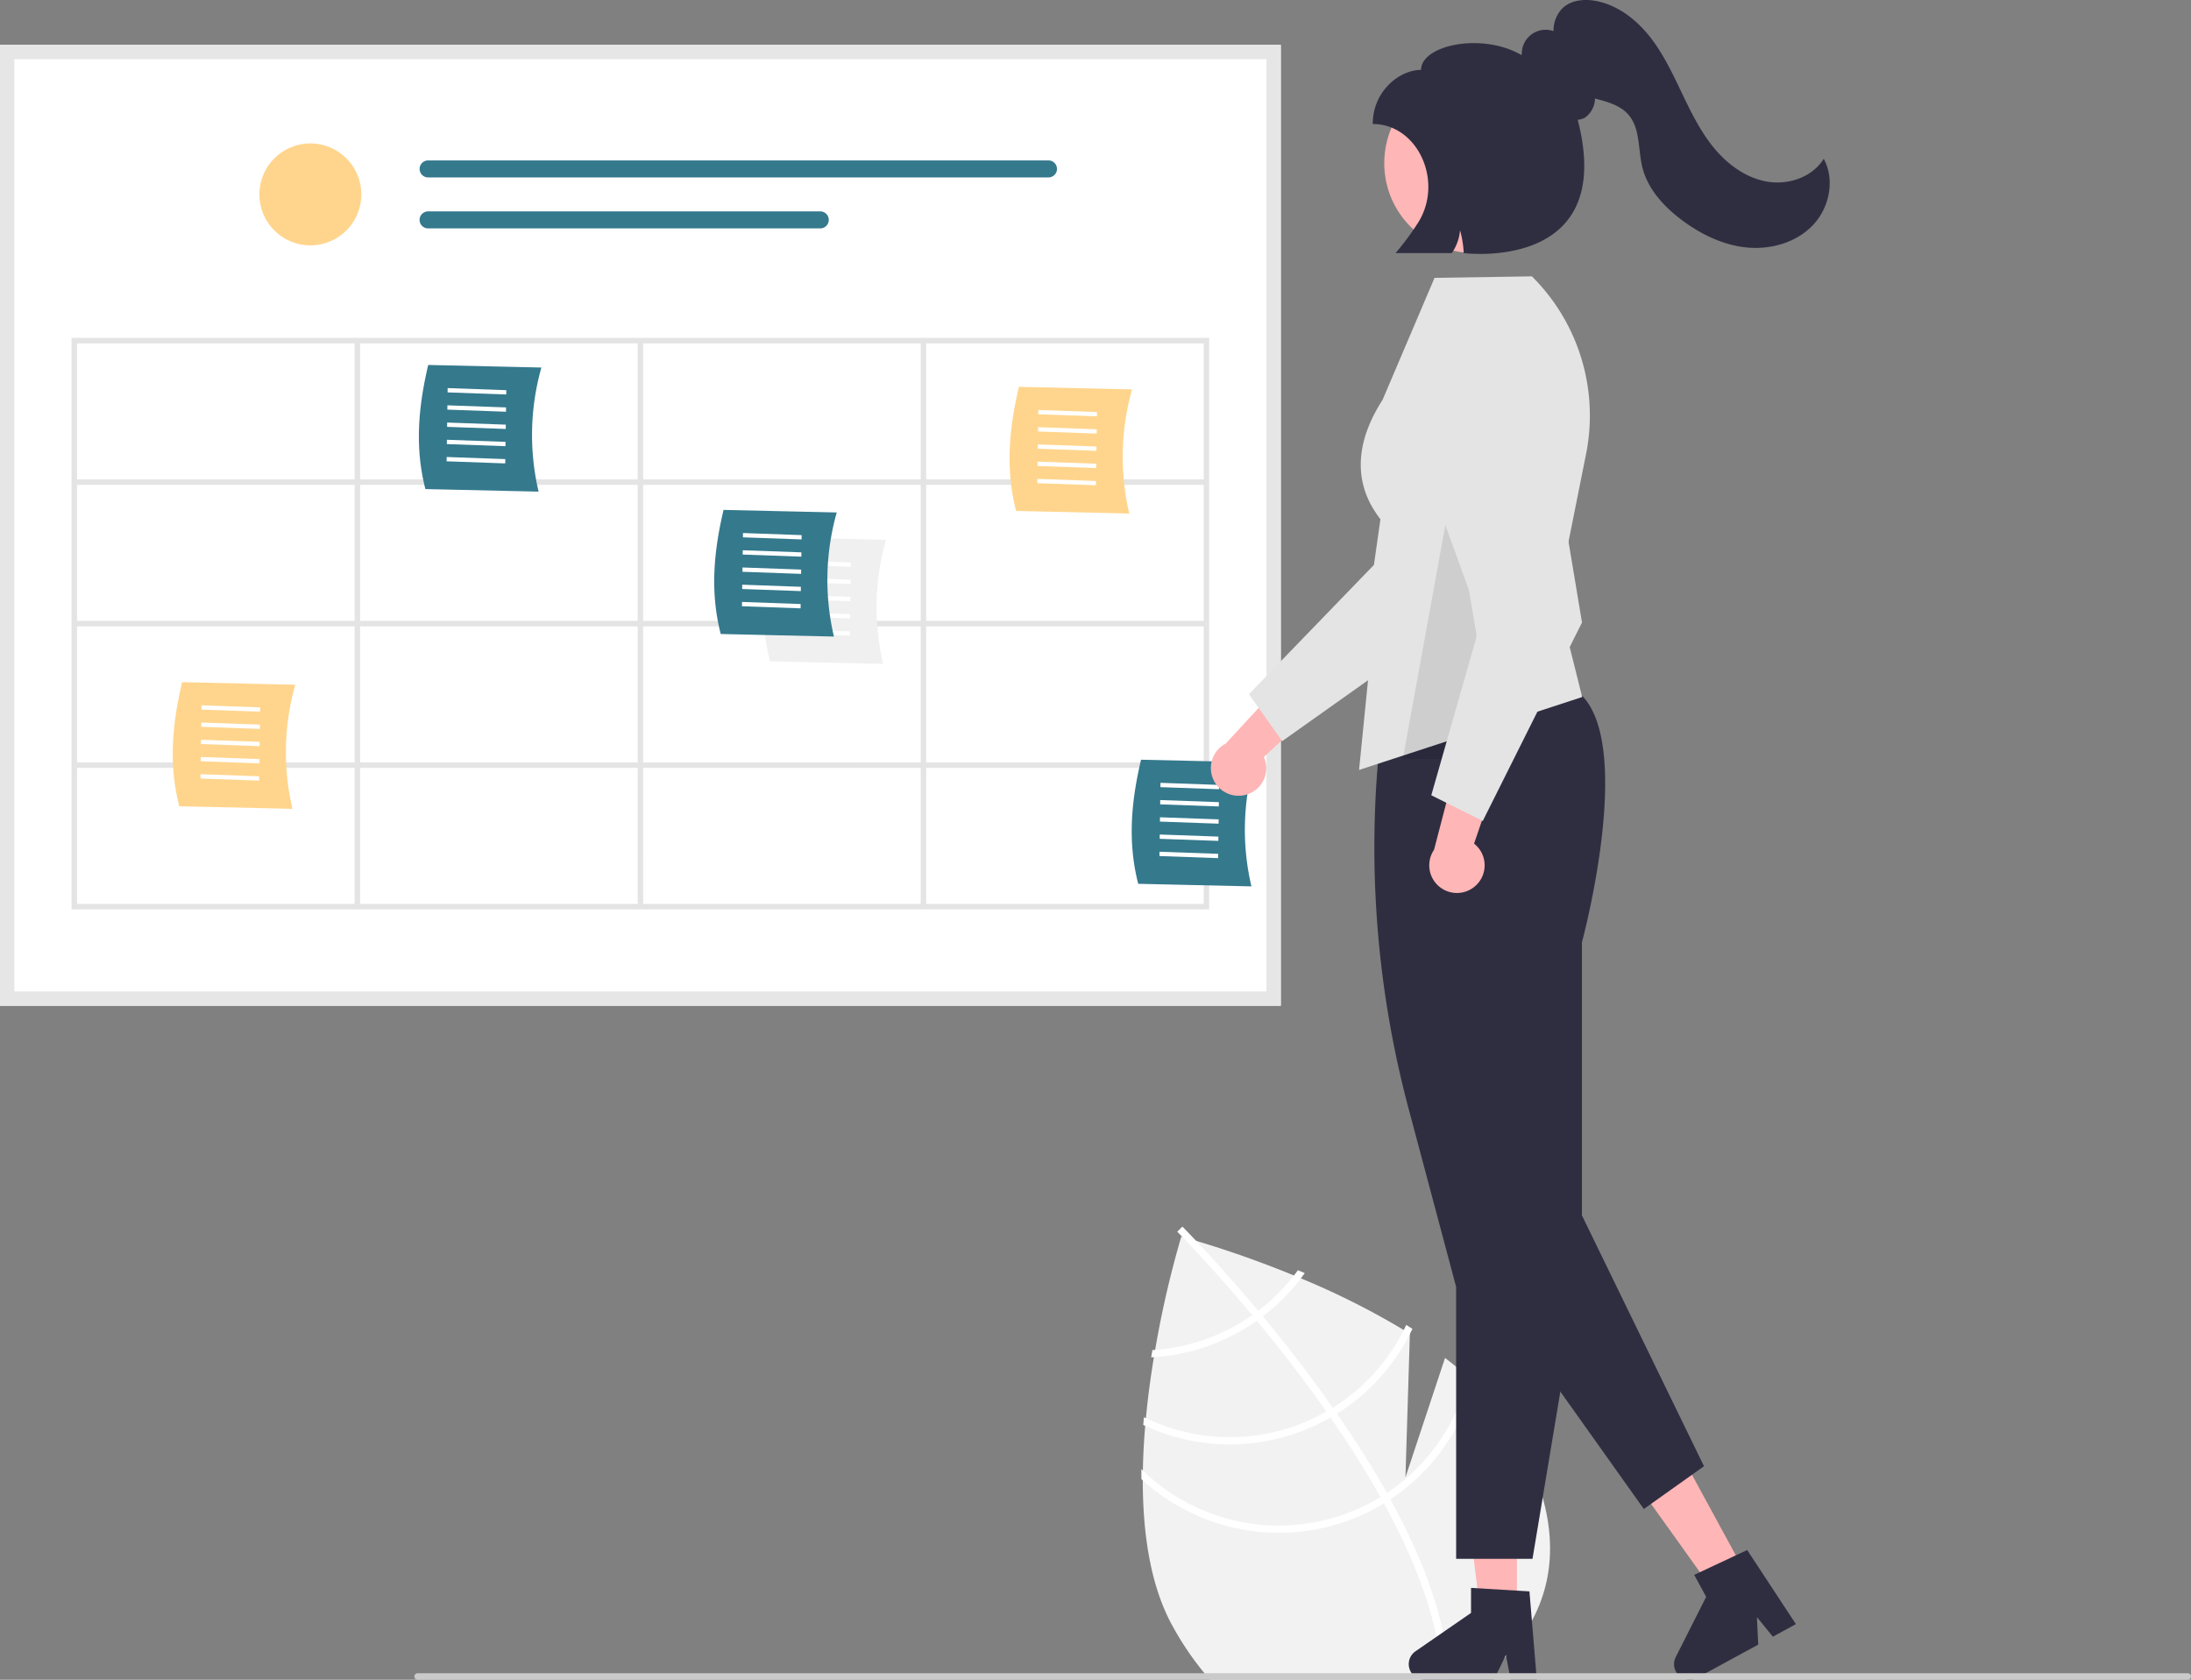 <svg xmlns="http://www.w3.org/2000/svg" width="552.092" height="423.285" viewBox="0 0 552.092 423.285">
  <rect x="0" y="0" width="552.092" height="423.285" fill="#808080" stroke="none"/>
  <g id="undraw_events_re_98ue" transform="translate(0)">
    <path id="Path_358" data-name="Path 358" d="M704.036,705.4c-.538.459-1.094.907-1.655,1.349H634.25c-.391-.442-.782-.89-1.167-1.349a75.345,75.345,0,0,1-8.268-12.156c-5.594-10.076-7.521-23.286-7.521-36.74,0-.822.006-1.643.023-2.465.063-3.774.272-7.554.584-11.272.057-.646.113-1.286.176-1.927.5-5.333,1.213-10.524,2.018-15.375.1-.618.2-1.23.312-1.836a252.2,252.2,0,0,1,6.585-28.546l.266.068c.5.142,1.711.476,3.486,1,4.885,1.451,14.06,4.375,24.641,8.722.578.232,1.162.476,1.751.725a195.191,195.191,0,0,1,25.922,13.017c.516.312,1.026.629,1.536.946v.045l-1.116,36.14,9.974-30.087q3.052,2.321,5.832,4.811c.51.453,1.02.918,1.513,1.4a55.837,55.837,0,0,1,10.654,13.29C726.37,672.065,720.108,691.843,704.036,705.4Z" transform="translate(-329.332 -283.466)" fill="#f2f2f2"/>
    <path id="Path_359" data-name="Path 359" d="M698.352,705.61h-1.814c-.011-.448-.028-.9-.057-1.349-.731-13.6-6.562-28.608-14.5-43.1-.283-.527-.572-1.065-.878-1.593-3.854-6.891-8.15-13.635-12.587-20.045-.34-.5-.692-1-1.043-1.5-5.905-8.427-12-16.225-17.511-22.884-.385-.476-.782-.941-1.173-1.4-8.166-9.793-14.9-16.928-17.608-19.727-.4-.414-.714-.731-.929-.952-.2-.215-.317-.329-.34-.351l.635-.635.006-.017.646-.635c.023.028.414.4,1.1,1.122.584.6,1.383,1.428,2.363,2.471,3.423,3.627,9.084,9.8,15.636,17.625.38.453.771.924,1.162,1.394,4.471,5.4,9.317,11.521,14.117,18.1q1.811,2.482,3.514,4.925c.357.5.708,1,1.048,1.5q7.2,10.388,12.576,19.982l.9,1.6c9.136,16.661,14.055,31.419,14.69,44.119C698.324,704.715,698.341,705.162,698.352,705.61Z" transform="translate(-333.254 -282.328)" fill="#fff"/>
    <path id="Path_360" data-name="Path 360" d="M657.337,607.369c-.323.448-.652.89-1,1.326a48.4,48.4,0,0,1-9.005,8.9c-.493.363-1,.737-1.513,1.1a49.671,49.671,0,0,1-4.364,2.72,48.806,48.806,0,0,1-20.1,6.03c-.227.023-.459.04-.686.051-.1.606-.2,1.213-.306,1.831.227-.011.453-.023.68-.045a50.516,50.516,0,0,0,21.291-6.274,51.791,51.791,0,0,0,4.653-2.913c.51-.357,1.009-.731,1.5-1.105a50.485,50.485,0,0,0,9.595-9.572c.329-.436.652-.878.969-1.32Z" transform="translate(-330.288 -287.287)" fill="#fff"/>
    <path id="Path_361" data-name="Path 361" d="M683.728,627.378c-.2.431-.408.856-.618,1.281a48.816,48.816,0,0,1-17.885,19.58c-.533.334-1.071.657-1.621.963-.164.1-.34.2-.5.289a49.117,49.117,0,0,1-44.969,1.388c-.17-.079-.335-.159-.5-.238-.062.646-.119,1.292-.164,1.944.159.074.323.153.487.221a50.91,50.91,0,0,0,46.023-1.723c.227-.125.448-.249.669-.38.55-.317,1.094-.64,1.626-.969a50.58,50.58,0,0,0,18.373-20.084c.221-.425.431-.856.635-1.292C684.765,628.03,684.249,627.7,683.728,627.378Z" transform="translate(-329.386 -293.508)" fill="#fff"/>
    <path id="Path_362" data-name="Path 362" d="M699.42,644.575c-.1.431-.193.861-.3,1.286a48.98,48.98,0,0,1-20.487,29.2c-.527.357-1.071.7-1.615,1.031-.584.351-1.167.7-1.768,1.031a49.241,49.241,0,0,1-58.094-7.7c-.13-.119-.255-.244-.38-.368,0,.844-.005,1.677.006,2.516.113.108.232.215.351.317a51.049,51.049,0,0,0,59,6.829c.6-.329,1.19-.669,1.762-1.031.555-.329,1.094-.669,1.632-1.02a50.86,50.86,0,0,0,21.1-29.407c.108-.408.215-.816.312-1.23C700.451,645.533,699.936,645.062,699.42,644.575Z" transform="translate(-329.17 -298.855)" fill="#fff"/>
    <path id="Path_363" data-name="Path 363" d="M522.137,401.4H199.4V159.263H522.137Z" transform="translate(-199.401 -147.963)" fill="#fff"/>
    <circle id="Ellipse_48" data-name="Ellipse 48" cx="12.847" cy="12.847" r="12.847" transform="translate(65.358 36.143)" fill="#ffd58d"/>
    <path id="Path_364" data-name="Path 364" d="M354.983,201.529a2.141,2.141,0,0,0,0,4.282H511.307a2.141,2.141,0,0,0,0-4.282Z" transform="translate(-247.109 -161.104)" fill="#35798d"/>
    <path id="Path_365" data-name="Path 365" d="M354.981,220.172a2.141,2.141,0,0,0-.009,4.282H453.8a2.141,2.141,0,1,0,0-4.282Z" transform="translate(-247.107 -166.9)" fill="#35798d"/>
    <path id="Path_366" data-name="Path 366" d="M522.137,401.4H199.4V159.263H522.137Zm-319.123-3.612H518.525V162.875H203.013Z" transform="translate(-199.401 -147.963)" fill="#e6e6e6"/>
    <path id="Path_367" data-name="Path 367" d="M225.579,266.422V410.44H512.237V266.422Zm285.28,35.66H440.917V267.8h69.942Zm-141.262,0V267.8h69.942v34.282Zm69.942,1.378v34.282H369.6V303.46Zm-71.32-1.378H298.277V267.8h69.942Zm0,1.378v34.282H298.277V303.46ZM296.9,337.742H226.957V303.46H296.9Zm0,1.378V373.4H226.957V339.12Zm1.378,0h69.942V373.4H298.277Zm69.942,35.66v34.282H298.277V374.78Zm1.378,0h69.942v34.282H369.6Zm0-1.378V339.12h69.942V373.4Zm71.32-34.282h69.942V373.4H440.917Zm0-1.378V303.46h69.942v34.282ZM296.9,267.8v34.282H226.957V267.8ZM226.957,374.78H296.9v34.282H226.957Zm213.96,34.282V374.78h69.942v34.282Z" transform="translate(-207.541 -181.28)" fill="#e4e4e4"/>
    <path id="Path_368" data-name="Path 368" d="M382.742,308.247l-28.523-.646c-2.853-11.052-1.569-21.575.708-31.272l28.523.646A62.451,62.451,0,0,0,382.742,308.247Z" transform="translate(-247.027 -184.361)" fill="#35798d"/>
    <path id="Path_369" data-name="Path 369" d="M163.676,143.006l.015-1.085,14.777.528-.016,1.085Z" transform="translate(-50.89 -44.126)" fill="#fff"/>
    <path id="Path_370" data-name="Path 370" d="M163.586,149.306l.015-1.085,14.777.529-.015,1.085Z" transform="translate(-50.862 -46.084)" fill="#fff"/>
    <path id="Path_371" data-name="Path 371" d="M163.495,155.606l.016-1.085,14.777.529-.015,1.085Z" transform="translate(-50.834 -48.043)" fill="#fff"/>
    <path id="Path_372" data-name="Path 372" d="M163.4,161.906l.015-1.085,14.777.529-.016,1.085Z" transform="translate(-50.806 -50.002)" fill="#fff"/>
    <path id="Path_373" data-name="Path 373" d="M163.315,168.206l.015-1.085,14.777.529-.016,1.085Z" transform="translate(-50.778 -51.961)" fill="#fff"/>
    <path id="Path_374" data-name="Path 374" d="M292.742,424.247l-28.523-.646c-2.853-11.052-1.569-21.575.708-31.272l28.523.646A62.451,62.451,0,0,0,292.742,424.247Z" transform="translate(-219.045 -220.427)" fill="#ffd58d"/>
    <path id="Path_375" data-name="Path 375" d="M73.676,259.006l.015-1.085,14.777.528-.016,1.085Z" transform="translate(-22.907 -80.192)" fill="#fff"/>
    <path id="Path_376" data-name="Path 376" d="M73.586,265.306l.015-1.085,14.777.529-.015,1.085Z" transform="translate(-22.879 -82.151)" fill="#fff"/>
    <path id="Path_377" data-name="Path 377" d="M73.5,271.606l.016-1.085,14.777.529-.015,1.085Z" transform="translate(-22.851 -84.11)" fill="#fff"/>
    <path id="Path_378" data-name="Path 378" d="M73.4,277.906l.015-1.085,14.777.529-.016,1.085Z" transform="translate(-22.823 -86.069)" fill="#fff"/>
    <path id="Path_379" data-name="Path 379" d="M73.315,284.206l.015-1.085,14.777.529-.016,1.085Z" transform="translate(-22.795 -88.027)" fill="#fff"/>
    <path id="Path_380" data-name="Path 380" d="M508.742,371.247l-28.523-.646c-2.853-11.052-1.569-21.575.708-31.272l28.523.646a62.451,62.451,0,0,0-.708,31.272Z" transform="translate(-286.203 -203.948)" fill="#f0f0f0"/>
    <path id="Path_381" data-name="Path 381" d="M289.676,206.006l.015-1.085,14.777.528-.016,1.085Z" transform="translate(-90.066 -63.714)" fill="#fff"/>
    <path id="Path_382" data-name="Path 382" d="M289.586,212.306l.015-1.085,14.777.529-.015,1.085Z" transform="translate(-90.038 -65.672)" fill="#fff"/>
    <path id="Path_383" data-name="Path 383" d="M289.495,218.606l.016-1.085,14.777.529-.015,1.085Z" transform="translate(-90.009 -67.631)" fill="#fff"/>
    <path id="Path_384" data-name="Path 384" d="M289.4,224.906l.015-1.085,14.777.529-.016,1.085Z" transform="translate(-89.981 -69.59)" fill="#fff"/>
    <path id="Path_385" data-name="Path 385" d="M289.315,231.206l.015-1.085,14.777.529-.016,1.085Z" transform="translate(-89.953 -71.549)" fill="#fff"/>
    <path id="Path_386" data-name="Path 386" d="M490.742,361.247l-28.523-.646c-2.853-11.052-1.569-21.575.708-31.272l28.523.646a62.451,62.451,0,0,0-.708,31.272Z" transform="translate(-280.606 -200.839)" fill="#35798d"/>
    <path id="Path_387" data-name="Path 387" d="M271.676,196.006l.015-1.085,14.777.528-.016,1.085Z" transform="translate(-84.469 -60.604)" fill="#fff"/>
    <path id="Path_388" data-name="Path 388" d="M271.586,202.306l.015-1.085,14.777.529-.015,1.085Z" transform="translate(-84.441 -62.563)" fill="#fff"/>
    <path id="Path_389" data-name="Path 389" d="M271.495,208.606l.016-1.085,14.777.529-.015,1.085Z" transform="translate(-84.413 -64.522)" fill="#fff"/>
    <path id="Path_390" data-name="Path 390" d="M271.4,214.906l.015-1.085,14.777.529-.016,1.085Z" transform="translate(-84.385 -66.481)" fill="#fff"/>
    <path id="Path_391" data-name="Path 391" d="M271.315,221.206l.015-1.085,14.777.529-.016,1.085Z" transform="translate(-84.357 -68.439)" fill="#fff"/>
    <path id="Path_392" data-name="Path 392" d="M643.408,452.6l-28.523-.646c-2.853-11.052-1.569-21.575.708-31.272l28.523.646A62.451,62.451,0,0,0,643.408,452.6Z" transform="translate(-328.073 -229.242)" fill="#35798d"/>
    <path id="Path_393" data-name="Path 393" d="M424.342,287.355l.016-1.085,14.777.529-.016,1.085Z" transform="translate(-131.936 -89.006)" fill="#fff"/>
    <path id="Path_394" data-name="Path 394" d="M424.252,293.655l.015-1.085,14.777.529-.016,1.085Z" transform="translate(-131.908 -90.965)" fill="#fff"/>
    <path id="Path_395" data-name="Path 395" d="M424.161,299.956l.016-1.085,14.777.528-.015,1.085Z" transform="translate(-131.879 -92.924)" fill="#fff"/>
    <path id="Path_396" data-name="Path 396" d="M424.071,306.256l.016-1.085,14.777.528-.016,1.085Z" transform="translate(-131.851 -94.883)" fill="#fff"/>
    <path id="Path_397" data-name="Path 397" d="M423.981,312.556l.015-1.085,14.777.529-.016,1.085Z" transform="translate(-131.823 -96.842)" fill="#fff"/>
    <path id="Path_398" data-name="Path 398" d="M598.742,316.247l-28.523-.646c-2.853-11.052-1.569-21.575.708-31.272l28.523.646a62.45,62.45,0,0,0-.708,31.272Z" transform="translate(-314.185 -186.848)" fill="#ffd58d"/>
    <path id="Path_399" data-name="Path 399" d="M379.676,151.006l.015-1.085,14.777.528-.016,1.085Z" transform="translate(-118.048 -46.613)" fill="#fff"/>
    <path id="Path_400" data-name="Path 400" d="M379.586,157.306l.015-1.085,14.777.529-.015,1.085Z" transform="translate(-118.02 -48.572)" fill="#fff"/>
    <path id="Path_401" data-name="Path 401" d="M379.495,163.606l.016-1.085,14.777.529-.015,1.085Z" transform="translate(-117.992 -50.531)" fill="#fff"/>
    <path id="Path_402" data-name="Path 402" d="M379.405,169.906l.015-1.085,14.777.529-.016,1.085Z" transform="translate(-117.964 -52.489)" fill="#fff"/>
    <path id="Path_403" data-name="Path 403" d="M379.315,176.206l.015-1.085,14.777.529-.016,1.085Z" transform="translate(-117.936 -54.448)" fill="#fff"/>
    <path id="Path_404" data-name="Path 404" d="M650.87,420.311a6.929,6.929,0,0,0,4.676-9.541l17.984-16.82-12.442-2.99-15.171,16.431a6.967,6.967,0,0,0,4.952,12.92Z" transform="translate(-337.073 -220.001)" fill="#ffb6b6"/>
    <path id="Path_405" data-name="Path 405" d="M664.483,363.909,656.1,352.083,687.6,319.5l7.315-51.361a17.47,17.47,0,0,1,22.875-14.092h0a17.489,17.489,0,0,1,10.975,22.135L710.1,331.554Z" transform="translate(-341.396 -177.148)" fill="#e4e4e4"/>
    <path id="Path_406" data-name="Path 406" d="M548.508,572.413H539.2L534.768,536.5H548.51Z" transform="translate(-166.269 -166.807)" fill="#ffb6b6"/>
    <path id="Path_407" data-name="Path 407" d="M746.818,746.69h-6.607l-1.179-6.238-3.02,6.238H718.489a3.939,3.939,0,0,1-2.238-7.18l13.993-9.664V723.54l14.718.878Z" transform="translate(-359.57 -323.406)" fill="#2f2e41"/>
    <path id="Path_408" data-name="Path 408" d="M624.878,560.634l-8.179,4.45-21.056-29.428,12.071-6.568Z" transform="translate(-185.196 -164.503)" fill="#ffb6b6"/>
    <path id="Path_409" data-name="Path 409" d="M842.263,728.365l-5.8,3.158-4.017-4.915.328,6.922-15.391,8.375a3.939,3.939,0,0,1-5.4-5.237l7.672-15.177-3.014-5.539,13.348-6.263Z" transform="translate(-389.732 -319.1)" fill="#2f2e41"/>
    <path id="Path_410" data-name="Path 410" d="M741.822,611.442H722.581V542.923l-11.912-44.671a255.722,255.722,0,0,1-6.69-98.057l.017-.134.1-.087c.306-.257,30.794-25.466,50.079-6.182,13,13,.784,59.741.1,62.306v80.578Z" transform="translate(-355.66 -218.625)" fill="#2f2e41"/>
    <path id="Path_411" data-name="Path 411" d="M696.378,368.3l6.2-62.017c-.806-1.691-12.4-12.4-.277-31.238L715.4,244.3l24.53-.381.1.1a49.409,49.409,0,0,1,13.539,44.717l-7.228,36.141,6.263,25.051Z" transform="translate(-353.92 -174.283)" fill="#e4e4e4"/>
    <path id="Path_412" data-name="Path 412" d="M543.742,460.75l39.529,55.6,15.163-10.781-33.013-67.841Z" transform="translate(-169.059 -136.097)" fill="#2f2e41"/>
    <circle id="Ellipse_49" data-name="Ellipse 49" cx="22.65" cy="22.65" r="22.65" transform="translate(348.804 18.466)" fill="#ffb6b6"/>
    <path id="Path_413" data-name="Path 413" d="M525.38,178.558l6.2,37.21-6.2,31.009h-12.4l5.638-31.009Z" transform="translate(-159.494 -55.517)" opacity="0.1"/>
    <path id="Path_414" data-name="Path 414" d="M733.706,451.48a6.929,6.929,0,0,0-.367-10.619l7.947-23.307-12.384,3.22-5.648,21.639a6.967,6.967,0,0,0,10.452,9.067Z" transform="translate(-361.903 -228.27)" fill="#ffb6b6"/>
    <path id="Path_415" data-name="Path 415" d="M732.9,387.929l-12.967-6.484,12.451-43.58-17.729-48.756a17.47,17.47,0,0,1,13.546-23.2h0a17.489,17.489,0,0,1,20.1,14.361l9.607,57.639Z" transform="translate(-359.274 -181.046)" fill="#e4e4e4"/>
    <path id="Path_416" data-name="Path 416" d="M798.606,755.572a.818.818,0,0,1-.82.82H351.75a.82.82,0,1,1,0-1.64H797.786A.822.822,0,0,1,798.606,755.572Z" transform="translate(-246.514 -333.111)" fill="#cacaca"/>
    <path id="Path_417" data-name="Path 417" d="M815.02,182.873c-2.858,4.639-8.911,6.684-14.279,5.755s-10.034-4.394-13.48-8.615-5.829-9.189-8.175-14.106-4.718-9.89-8.147-14.124-8.069-7.726-13.43-8.7c-2.918-.529-6.222-.18-8.351,1.884a8.133,8.133,0,0,0-2.231,5.741,6,6,0,0,0-7.981,5.951c-.079,0-.158-.007-.237-.007-9.989-5.679-25.151-2.38-25.151,3.822-5.481,0-12.18,5.413-12.18,13.633h0c11.334,0,18,14.522,11.388,24.935a71.186,71.186,0,0,1-5.637,7.6H721.3a11.809,11.809,0,0,0,2.08-5.769,26.542,26.542,0,0,1,.928,5.769s38.716,4.989,28.723-33.6a4.043,4.043,0,0,0,1.873-.568,6.026,6.026,0,0,0,2.475-4.785l1.117.3c2.664.719,5.431,1.651,7.259,3.717,3.09,3.492,2.44,8.793,3.562,13.319,1.353,5.458,5.4,9.873,9.9,13.25,4.831,3.628,10.475,6.385,16.49,6.957s12.415-1.257,16.583-5.631S817.908,188.179,815.02,182.873Z" transform="translate(-355.475 -142.864)" fill="#2f2e41"/>
  </g>
</svg>
